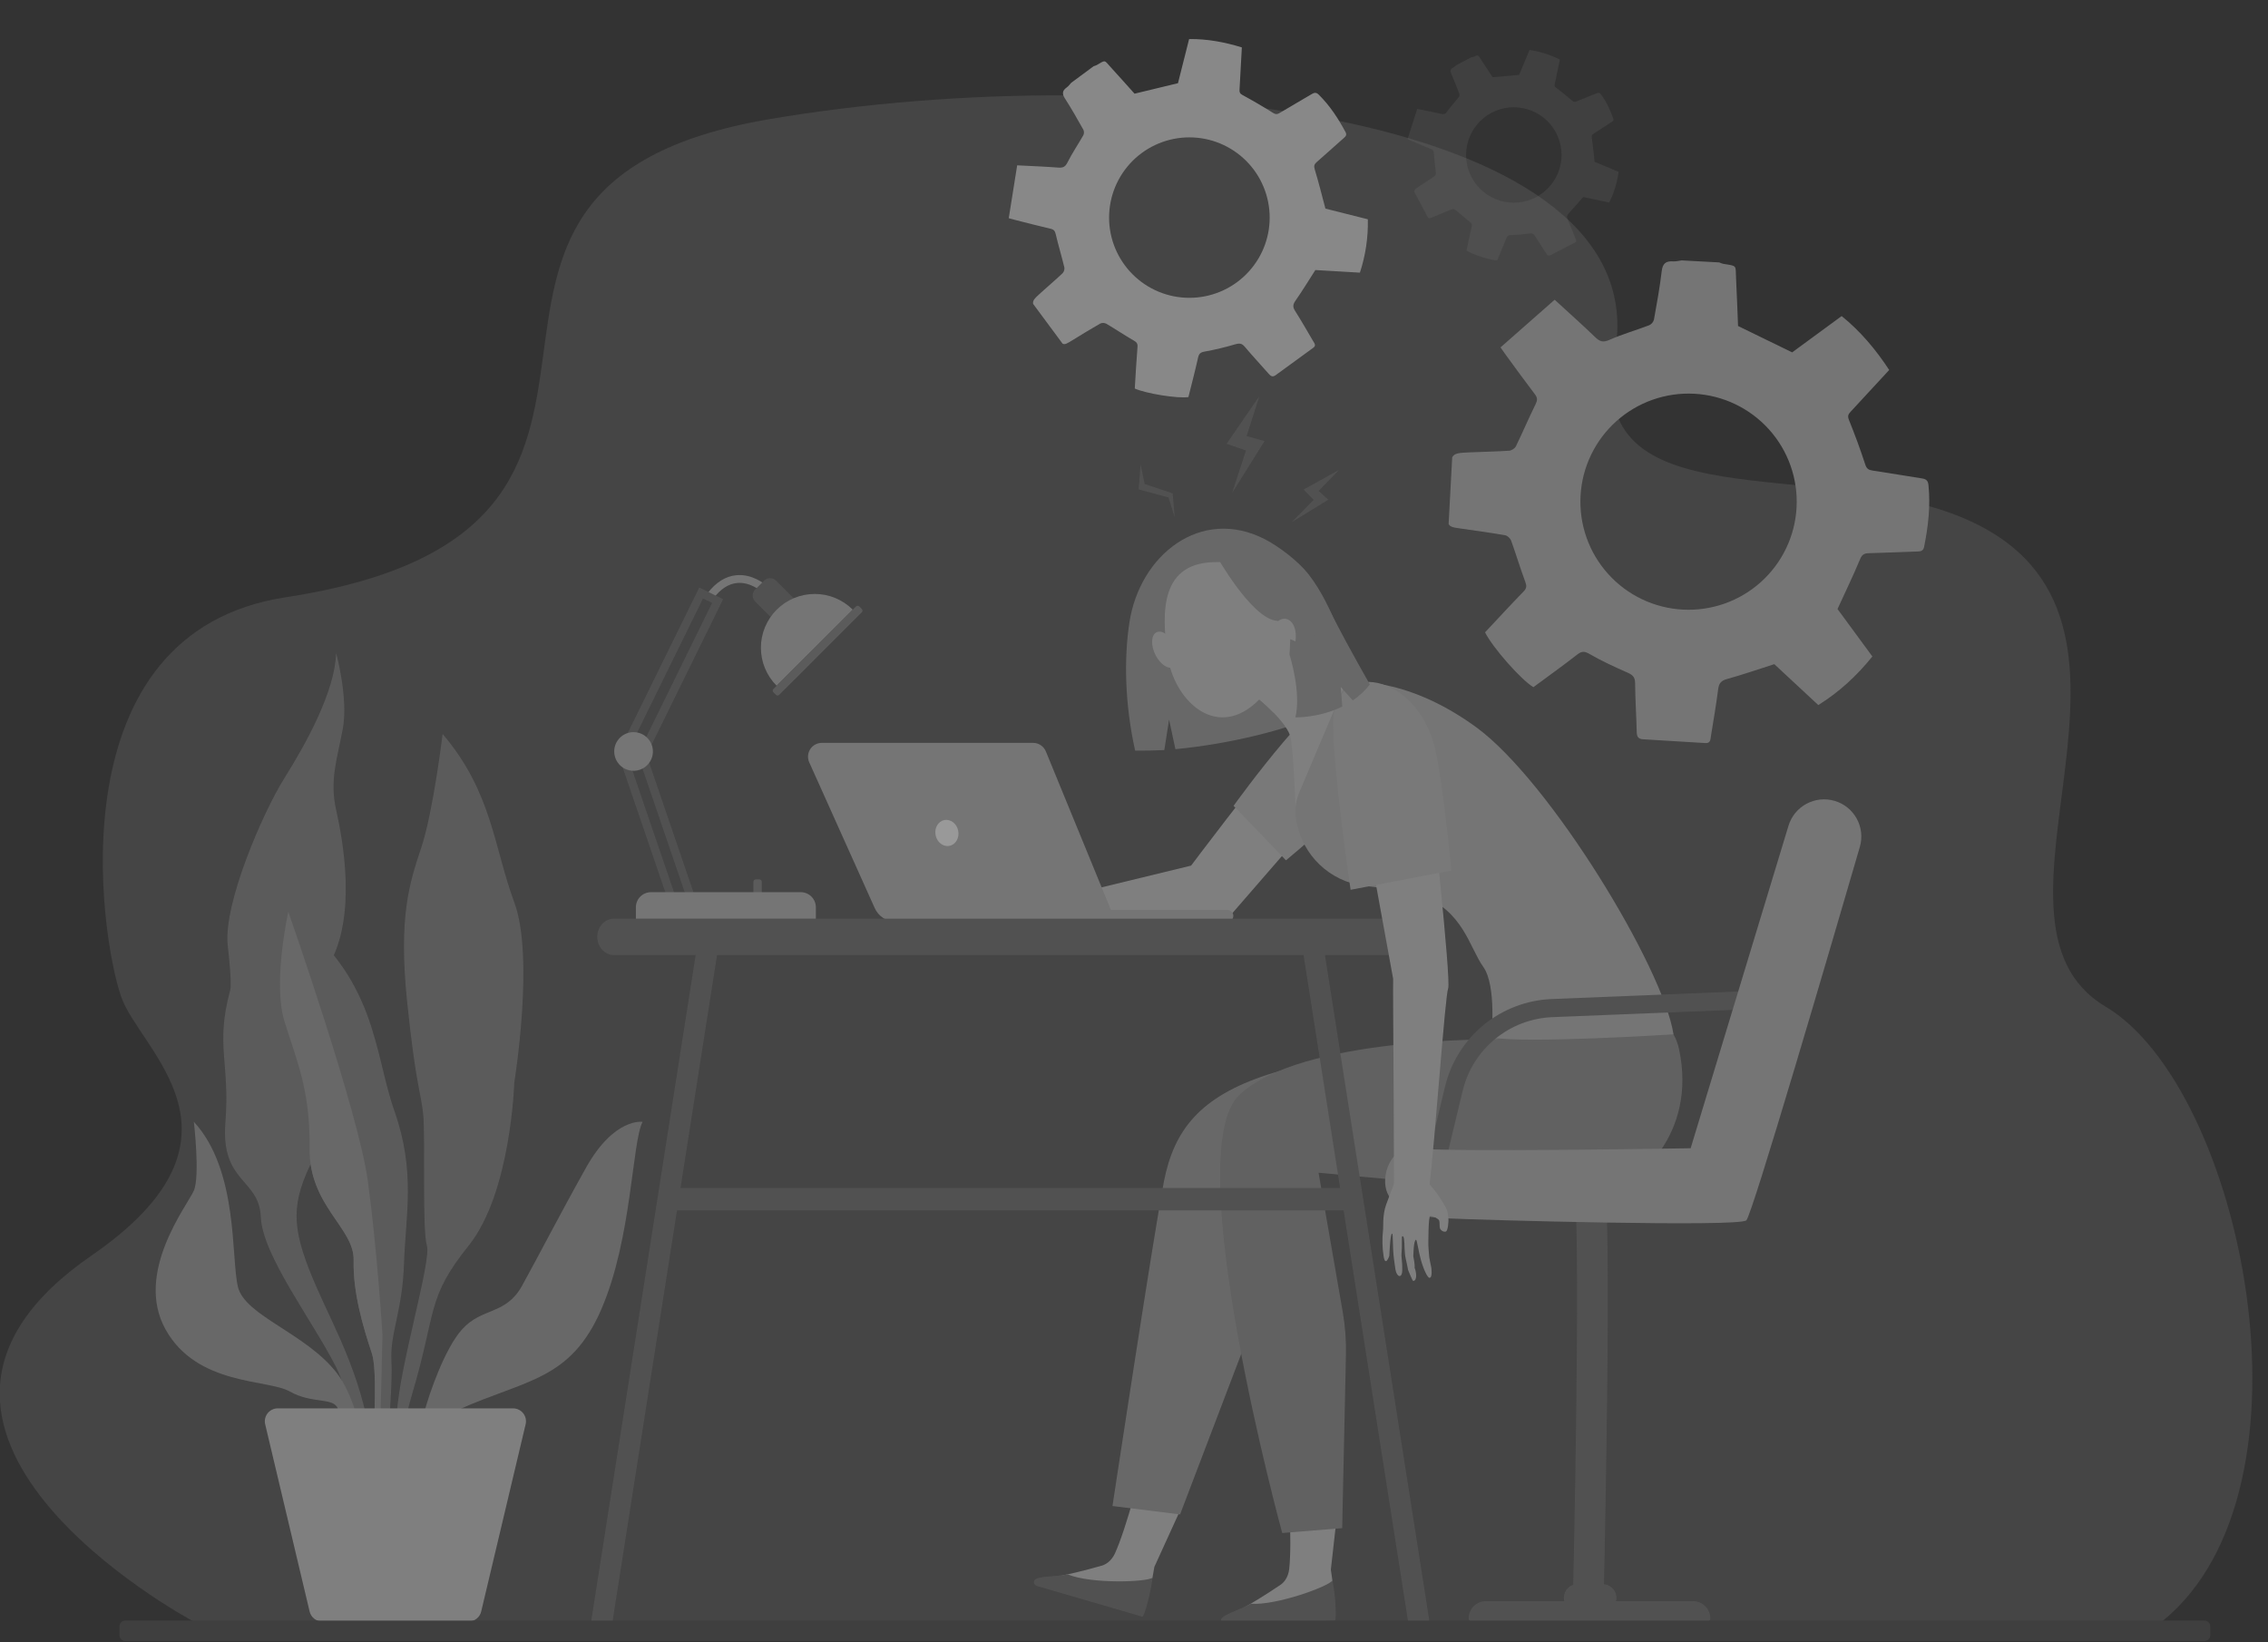 <svg width="337" height="244" viewBox="0 0 337 244" fill="none" xmlns="http://www.w3.org/2000/svg">
<rect x="0" y="0" width="337" height="244" fill="#333333" stroke="none"/>
<g opacity="0.5" clip-path="url(#clip0_215_101)">
<path opacity="0.2" d="M28.645 240.872H321.337C345.598 221.105 333.113 161.623 312.849 149.565C291.037 136.585 325.673 91.696 292.072 77.126C270.134 67.613 235.241 77.981 239.934 52.529C246.442 17.235 170.372 8.192 114.329 17.706C53.74 27.992 109.07 78.562 42.439 88.751C8.178 93.99 14.798 138.815 17.993 148.078C20.775 156.146 39.184 168.942 13.6 186.564C-23.915 212.405 27.76 240.397 28.645 240.872Z" fill="#E6E6E6"/>
<path d="M203.543 101.702C199.427 96.74 198.407 90.427 194.422 85.317C192.948 83.426 190.058 81.207 187.924 80.113C178.434 75.251 169.36 82.456 167.822 92.478C167.001 97.823 167.123 104.578 168.67 111.54C170.163 111.548 171.608 111.52 173.004 111.454L173.713 106.932L174.654 111.32C182.893 110.53 191.476 108.379 196.344 106.051L195.461 101.789L198.025 105.205C199.955 104.187 201.801 103.016 203.543 101.702Z" fill="#9D9D9D"/>
<path d="M152.711 134.52L176.987 128.624C176.987 128.624 185.572 117.119 193.84 107.198C196.384 109.612 197.848 113.371 200.409 115.76L182.216 136.723C181.891 137.097 181.492 137.399 181.044 137.61C180.596 137.821 180.109 137.936 179.614 137.948L153.768 138.568L152.711 134.52Z" fill="#CCCCCC"/>
<path d="M191.08 127.835C191.08 127.835 202.623 118.343 205.108 114.045C207.593 109.747 205.75 102.546 201.484 101.416C197.218 100.285 183.297 119.742 183.297 119.742L191.08 127.835Z" fill="#C0C0C0"/>
<path d="M145.597 135.341C145.342 134.949 145.981 134.284 146.459 133.785C146.99 133.233 150.203 131.845 150.749 131.679C151.295 131.512 155.977 132.171 157.77 132.758C159.562 133.345 160.743 133.104 160.743 133.104C161.213 133.008 161.919 132.879 162.468 132.766L163.591 136.943C159.384 136.889 154.985 137.202 154.586 137.192C153.322 137.16 151.006 135.838 150.468 135.644C149.931 135.45 148.843 135.603 148.112 135.946C147.38 136.289 145.25 137.103 144.894 136.913C144.537 136.724 145.597 135.341 145.597 135.341Z" fill="#F7A491"/>
<path d="M189.773 97.653C189.773 97.653 191.844 96.338 191.938 96.275C192.032 96.213 193.255 97.731 193.381 97.99C193.506 98.25 193.851 100.632 193.569 100.757C193.287 100.883 191.754 101.666 191.61 101.509C191.467 101.353 189.773 97.653 189.773 97.653Z" fill="#CCCCCC"/>
<path d="M191.564 233.127C191.782 231.076 191.769 227.936 191.621 224.317L198.777 224.083C198.201 229.233 197.749 233.241 197.749 233.241L197.98 234.855L198.141 239.639L182.484 240.151C182.484 240.151 185.759 238.555 190.311 235.463C190.648 235.234 191.417 234.515 191.564 233.127Z" fill="#CCCCCC"/>
<path d="M198.339 240.823L182.062 241.355C181.458 241.32 181.296 240.833 181.494 240.524C181.904 239.886 183.788 239.366 185.889 238.302C189.646 238.574 197.417 235.734 197.98 234.847C198.377 236.574 198.671 240.737 198.339 240.823Z" fill="#707070"/>
<path d="M165.682 230.798C166.527 228.916 167.492 225.927 168.476 222.441L175.351 224.441C173.201 229.157 171.525 232.827 171.525 232.827L171.243 234.433L169.908 239.03L154.867 234.654C154.867 234.654 158.476 234.154 163.764 232.629C164.155 232.516 165.11 232.071 165.682 230.798Z" fill="#CCCCCC"/>
<path d="M169.729 240.216L154.093 235.667C153.53 235.447 153.526 234.934 153.812 234.701C154.399 234.222 156.351 234.313 158.68 233.954C162.166 235.379 170.436 235.093 171.246 234.424C171.087 236.189 170.071 240.238 169.729 240.216Z" fill="#707070"/>
<path d="M227.163 153.696C227.163 153.696 198.179 156.454 188.266 159.714C178.354 162.974 174.464 167.864 172.959 175.511C171.453 183.159 165.305 223.781 165.305 223.781L175.343 225.034L185.757 197.703C185.757 197.703 194.917 166.861 195.418 166.861C195.92 166.861 220.89 162.598 220.89 162.598L227.163 153.696Z" fill="#9E9E9E"/>
<path d="M249.498 155.953C246.846 143.421 222.395 154.449 222.395 154.449C222.395 154.449 193.16 154.073 184.126 162.724C175.092 171.374 190.525 227.793 190.525 227.793L199.434 227.069L199.991 201.289C200.038 199.154 199.877 197.02 199.511 194.916L195.92 174.258C195.92 174.258 233.563 177.894 238.456 177.016C243.349 176.139 252.15 168.486 249.498 155.953Z" fill="#8F8F8F"/>
<path d="M199.967 101.413C199.967 101.413 192.51 100.304 189.532 97.135L186.867 103.713C186.867 103.713 191.396 107.373 191.809 109.719C192.221 112.065 192.504 119.967 192.504 119.967L196.48 117.81C196.48 117.81 201.034 107.845 200.89 106.661C200.745 105.477 199.967 101.413 199.967 101.413Z" fill="#CCCCCC"/>
<path d="M153.509 45.152L157.895 51.073C158.242 51.239 158.553 51.045 159.326 50.569C160.709 49.718 162.092 48.867 163.504 48.065C163.645 48.007 163.798 47.98 163.951 47.987C164.103 47.994 164.253 48.035 164.389 48.105C165.758 48.912 167.079 49.802 168.456 50.595C168.883 50.841 169.062 51.034 169.021 51.551C168.854 53.618 168.746 55.689 168.617 57.736C170.351 58.493 174.964 59.236 176.584 59.002C177.06 57.085 177.575 55.133 178.014 53.164C178.15 52.551 178.365 52.347 179.016 52.237C180.529 51.964 182.024 51.608 183.497 51.17C184.095 51 184.489 50.966 184.938 51.5C186.101 52.885 187.348 54.2 188.535 55.566C188.854 55.933 189.146 56.038 189.544 55.749C191.412 54.39 193.28 53.029 195.147 51.668C195.607 51.333 195.299 50.999 195.124 50.7C194.238 49.183 193.36 47.661 192.423 46.176C192.072 45.618 192.1 45.243 192.483 44.695C193.497 43.245 194.417 41.728 195.448 40.124C197.491 40.244 199.747 40.377 202.066 40.513C202.907 37.957 203.305 35.275 203.244 32.585C201.057 32.034 198.87 31.483 196.942 30.998C196.396 28.957 195.932 27.055 195.359 25.186C195.193 24.645 195.29 24.39 195.679 24.054C197.028 22.888 198.341 21.68 199.681 20.504C199.971 20.25 200.149 20.037 199.934 19.636C198.849 17.609 197.608 15.701 195.958 14.073C195.59 13.71 195.318 13.737 194.926 13.97C193.349 14.91 191.753 15.82 190.18 16.767C189.799 16.996 189.555 17.03 189.13 16.759C187.656 15.822 186.139 14.946 184.604 14.111C184.212 13.898 184.158 13.682 184.18 13.311C184.302 11.241 184.409 9.169 184.524 7.045C181.963 6.256 179.399 5.774 176.689 5.801C176.127 8.03 175.569 10.244 175.034 12.363C172.886 12.881 170.806 13.383 168.58 13.921C167.518 12.739 166.305 11.369 165.068 10.02C164.054 8.913 164.336 8.859 162.95 9.675C162.809 9.741 162.661 9.795 162.51 9.834C161.397 10.658 160.284 11.481 159.171 12.304C158.957 12.531 158.773 12.8 158.524 12.978C157.877 13.442 157.76 13.887 158.23 14.616C159.211 16.133 160.097 17.713 160.984 19.289C161.04 19.415 161.069 19.552 161.067 19.691C161.065 19.829 161.034 19.966 160.974 20.091C160.203 21.451 159.312 22.748 158.615 24.143C158.274 24.825 157.92 24.956 157.229 24.902C155.269 24.751 153.303 24.68 151.141 24.568C150.719 27.219 150.307 29.806 149.891 32.421C150.376 32.553 150.654 32.634 150.934 32.704C152.663 33.14 154.389 33.591 156.126 33.995C156.619 34.11 156.766 34.348 156.878 34.828C157.265 36.477 157.757 38.101 158.155 39.747C158.176 39.901 158.163 40.057 158.116 40.205C158.07 40.353 157.992 40.489 157.888 40.603C156.825 41.608 155.707 42.553 154.624 43.536C153.747 44.332 153.425 44.631 153.509 45.152ZM167.139 39.426C165.256 36.885 164.461 33.7 164.928 30.573C165.395 27.445 167.087 24.631 169.63 22.75L169.63 22.75C170.89 21.818 172.32 21.144 173.841 20.765C175.361 20.386 176.941 20.31 178.491 20.541C180.041 20.772 181.53 21.306 182.873 22.112C184.216 22.918 185.387 23.981 186.32 25.239C187.252 26.498 187.927 27.927 188.306 29.447C188.686 30.966 188.762 32.545 188.53 34.093C188.299 35.642 187.765 37.13 186.958 38.472C186.151 39.814 185.088 40.984 183.828 41.916C182.569 42.847 181.138 43.522 179.618 43.901C178.097 44.28 176.517 44.356 174.967 44.125C173.418 43.894 171.929 43.359 170.585 42.553C169.242 41.747 168.071 40.685 167.139 39.426Z" fill="#DEDEDE"/>
<path d="M215.782 67.942L215.25 77.851C215.468 78.321 215.957 78.385 217.169 78.554C219.335 78.857 221.503 79.159 223.657 79.537C223.996 79.597 224.419 80 224.541 80.338C225.27 82.35 225.877 84.407 226.625 86.411C226.857 87.032 226.878 87.387 226.39 87.888C224.443 89.891 222.551 91.948 220.66 93.963C221.809 96.236 225.96 100.963 227.843 102.11C229.984 100.527 232.196 98.943 234.342 97.275C235.01 96.756 235.409 96.727 236.179 97.172C237.967 98.205 239.854 99.077 241.748 99.907C242.515 100.243 242.954 100.546 242.96 101.485C242.978 103.921 243.144 106.355 243.203 108.791C243.219 109.446 243.432 109.806 244.092 109.846C247.2 110.037 250.308 110.227 253.416 110.415C254.18 110.461 254.147 109.851 254.223 109.39C254.606 107.055 255.001 104.722 255.305 102.377C255.419 101.496 255.77 101.13 256.639 100.89C258.938 100.254 261.195 99.469 263.643 98.687C265.661 100.564 267.89 102.637 270.18 104.767C273.266 102.84 275.885 100.441 278.213 97.545C276.416 95.099 274.618 92.651 273.034 90.494C274.22 87.906 275.372 85.534 276.382 83.102C276.674 82.398 276.994 82.217 277.686 82.201C280.088 82.147 282.489 82.018 284.891 81.948C285.411 81.933 285.777 81.864 285.899 81.263C286.514 78.228 286.864 75.183 286.549 72.078C286.479 71.386 286.174 71.18 285.566 71.086C283.121 70.71 280.683 70.286 278.236 69.92C277.643 69.831 277.362 69.657 277.153 69.012C276.428 66.774 275.605 64.564 274.728 62.38C274.504 61.822 274.633 61.553 274.975 61.186C276.88 59.141 278.77 57.082 280.714 54.975C278.733 51.96 276.486 49.26 273.649 46.965C271.151 48.797 268.669 50.617 266.295 52.358C263.619 51.054 261.028 49.791 258.255 48.441C258.167 46.303 258.084 43.84 257.96 41.38C257.858 39.36 258.196 39.546 256.057 39.204C255.853 39.153 255.654 39.082 255.463 38.993C253.6 38.893 251.737 38.793 249.875 38.693C249.457 38.746 249.036 38.866 248.624 38.838C247.554 38.765 247.05 39.127 246.913 40.287C246.627 42.703 246.19 45.103 245.758 47.5C245.708 47.68 245.619 47.846 245.499 47.989C245.378 48.131 245.228 48.246 245.059 48.325C243.09 49.075 241.051 49.658 239.129 50.508C238.189 50.924 237.71 50.756 237.038 50.108C235.133 48.27 233.152 46.511 231.004 44.54C228.289 46.931 225.639 49.263 222.96 51.621C223.351 52.174 223.57 52.496 223.801 52.81C225.222 54.745 226.626 56.693 228.082 58.602C228.496 59.144 228.444 59.518 228.148 60.113C227.133 62.156 226.249 64.264 225.248 66.315C225.093 66.633 224.595 66.951 224.236 66.974C222.269 67.106 220.297 67.128 218.327 67.22C216.734 67.295 216.143 67.328 215.782 67.942ZM234.851 73.685C234.964 71.579 235.491 69.516 236.402 67.614C237.313 65.711 238.591 64.007 240.161 62.597C241.731 61.188 243.564 60.102 245.554 59.4C247.545 58.698 249.654 58.395 251.762 58.508C256.019 58.736 260.01 60.645 262.859 63.814C265.707 66.982 267.179 71.152 266.951 75.405C266.723 79.659 264.813 83.647 261.642 86.493C258.47 89.34 254.297 90.811 250.04 90.583C245.784 90.355 241.792 88.446 238.944 85.277C236.095 82.109 234.623 77.939 234.851 73.685Z" fill="#B7B7B7"/>
<path opacity="0.2" d="M210.139 28.493L212.19 32.365C212.379 32.494 212.579 32.407 213.076 32.196C213.965 31.819 214.854 31.442 215.756 31.096C215.844 31.075 215.936 31.073 216.026 31.09C216.115 31.108 216.199 31.145 216.272 31.199C217.006 31.795 217.703 32.436 218.441 33.025C218.671 33.208 218.759 33.338 218.688 33.638C218.406 34.838 218.157 36.046 217.899 37.238C218.851 37.838 221.497 38.686 222.47 38.693C222.921 37.608 223.398 36.506 223.832 35.388C223.967 35.039 224.111 34.938 224.504 34.932C225.418 34.906 226.329 34.83 227.234 34.704C227.601 34.657 227.836 34.672 228.052 35.026C228.612 35.944 229.228 36.828 229.804 37.737C229.958 37.982 230.121 38.07 230.38 37.935C231.6 37.302 232.82 36.669 234.039 36.035C234.339 35.879 234.188 35.656 234.112 35.464C233.726 34.493 233.346 33.52 232.928 32.563C232.771 32.204 232.821 31.986 233.095 31.698C233.821 30.935 234.497 30.126 235.247 29.274C236.437 29.527 237.752 29.806 239.103 30.093C239.826 28.665 240.299 27.124 240.503 25.537C239.267 25.018 238.03 24.499 236.94 24.042C236.801 22.793 236.698 21.634 236.528 20.484C236.479 20.151 236.558 20.01 236.817 19.847C237.714 19.281 238.594 18.688 239.487 18.116C239.681 17.992 239.804 17.883 239.713 17.628C239.257 16.34 238.697 15.107 237.872 14.003C237.688 13.757 237.526 13.748 237.275 13.851C236.263 14.263 235.244 14.656 234.234 15.072C234.136 15.129 234.021 15.151 233.909 15.133C233.796 15.115 233.694 15.059 233.618 14.974C232.835 14.291 232.021 13.641 231.193 13.013C231.108 12.963 231.044 12.885 231.011 12.792C230.979 12.699 230.98 12.597 231.015 12.505C231.272 11.299 231.52 10.09 231.777 8.852C230.362 8.143 228.846 7.661 227.282 7.422C226.752 8.682 226.226 9.934 225.723 11.132C224.413 11.246 223.145 11.356 221.789 11.473C221.27 10.684 220.679 9.77 220.072 8.867C219.575 8.125 219.745 8.119 218.858 8.475C218.768 8.502 218.677 8.52 218.585 8.53C217.857 8.914 217.129 9.299 216.401 9.684C216.265 9.811 216.117 9.924 215.96 10.023C215.538 10.238 215.43 10.489 215.641 10.959C216.082 11.939 216.462 12.947 216.843 13.952C216.865 14.032 216.87 14.115 216.856 14.196C216.843 14.277 216.812 14.355 216.766 14.423C216.191 15.154 215.551 15.837 215.017 16.595C214.756 16.966 214.536 17.011 214.135 16.918C212.995 16.655 211.846 16.438 210.585 16.179C210.1 17.7 209.627 19.184 209.148 20.685C209.422 20.806 209.578 20.878 209.737 20.944C210.715 21.355 211.689 21.773 212.674 22.166C212.954 22.277 213.019 22.431 213.042 22.723C213.122 23.727 213.267 24.726 213.353 25.729C213.352 25.821 213.33 25.912 213.29 25.995C213.25 26.078 213.192 26.151 213.12 26.209C212.405 26.704 211.664 27.161 210.939 27.642C210.353 28.032 210.136 28.179 210.139 28.493ZM218.664 26.341C217.784 24.679 217.601 22.735 218.155 20.938C218.709 19.141 219.954 17.637 221.618 16.758C223.281 15.879 225.226 15.695 227.025 16.249C228.823 16.802 230.328 18.047 231.208 19.709C231.644 20.532 231.913 21.433 232.001 22.36C232.088 23.287 231.992 24.222 231.718 25.112C231.444 26.002 230.997 26.829 230.402 27.546C229.808 28.264 229.078 28.857 228.255 29.292C227.431 29.728 226.53 29.997 225.602 30.084C224.674 30.171 223.738 30.075 222.848 29.801C221.957 29.527 221.129 29.081 220.412 28.487C219.694 27.893 219.1 27.164 218.664 26.341Z" fill="#B7B7B7"/>
<path d="M122.11 110.386H153.509C153.916 110.386 154.313 110.506 154.65 110.733C154.987 110.959 155.25 111.28 155.404 111.655L165.072 135.217H182.383C182.498 135.217 182.612 135.24 182.718 135.284C182.824 135.328 182.921 135.392 183.002 135.473C183.084 135.555 183.148 135.651 183.192 135.757C183.237 135.863 183.259 135.977 183.259 136.092C183.259 136.207 183.237 136.321 183.192 136.427C183.148 136.533 183.084 136.63 183.002 136.711C182.921 136.792 182.825 136.857 182.718 136.901C182.612 136.945 182.498 136.967 182.383 136.967H133.115C132.452 136.967 131.803 136.776 131.246 136.416C130.689 136.056 130.249 135.543 129.977 134.938L120.242 113.269C120.102 112.958 120.042 112.616 120.068 112.276C120.094 111.935 120.205 111.607 120.391 111.32C120.577 111.033 120.831 110.798 121.132 110.634C121.432 110.471 121.768 110.386 122.11 110.386Z" fill="#B7B7B7"/>
<path d="M139.02 124.106C139.232 125.165 140.156 125.873 141.084 125.687C142.011 125.502 142.591 124.494 142.379 123.435C142.167 122.377 141.243 121.669 140.316 121.855C139.388 122.04 138.808 123.048 139.02 124.106Z" fill="white"/>
<path d="M212.388 240.872L196.639 140.455L193.547 140.939L209.22 240.872H212.388Z" fill="#707070"/>
<path d="M87.852 240.872L103.601 140.455L106.693 140.939L91.02 240.872H87.852Z" fill="#707070"/>
<path d="M208.981 141.913H91.246C89.868 141.913 88.75 140.703 88.75 139.21C88.75 137.717 89.868 136.507 91.246 136.507H208.981C210.36 136.507 211.477 137.717 211.477 139.21C211.477 140.703 210.36 141.913 208.981 141.913Z" fill="#707070"/>
<path d="M99.678 179.852H201.609V176.527H99.678V179.852Z" fill="#707070"/>
<path d="M58.523 216.651H59.382C59.691 213.462 60.303 210.31 61.21 207.237C64.953 194.616 63.316 192.983 69.631 185.093C75.946 177.204 76.414 160.843 76.414 160.843C76.414 160.843 79.455 142.262 76.414 134.082C73.374 125.902 73.139 117.722 65.772 109.074C65.772 109.074 64.368 120.643 62.614 125.902C60.86 131.161 59.194 136.186 60.494 148.807C61.795 161.428 62.603 162.479 62.901 165.751C63.199 169.023 62.731 182.816 63.432 185.093C64.134 187.371 59.339 203.147 58.988 209.924C58.883 211.961 58.693 214.283 58.523 216.651Z" fill="#848484"/>
<path d="M61.21 216.651C62.428 213.842 64.573 211.051 68.329 209.376C78.153 204.994 84.78 205.091 89.341 194.574C93.903 184.057 93.903 169.683 95.481 166.703C95.481 166.703 91.271 166.002 87.061 173.539C82.85 181.077 79.995 186.686 77.563 191.068C75.132 195.45 71.623 194.223 68.641 197.554C66.141 200.345 63.833 206.839 62.957 210.134C62.674 211.204 62.256 212.234 61.711 213.199C61.214 214.075 60.63 215.141 60.279 215.901C60.178 216.143 60.101 216.395 60.047 216.651H61.21Z" fill="#9D9D9D"/>
<path d="M33.494 166.804C32.792 175.802 38.523 175.101 38.757 180.827C38.991 186.553 46.476 196.252 49.943 203.147C51.747 206.733 52.413 212.216 52.637 216.652H55.423C54.345 205.423 49.786 197.608 47.06 191.344C43.552 183.281 43.026 179.6 46.008 173.289C48.99 166.979 44.604 150.677 48.85 143.409C53.096 136.141 50.92 124.734 49.943 120.352C48.967 115.969 50.043 112.989 50.92 108.369C51.797 103.749 49.943 97.038 49.943 97.038C49.785 102.764 45.423 110.594 42.265 115.619C39.108 120.644 33.143 134.316 33.845 140.51C34.547 146.704 34.196 147.171 34.196 147.171C31.974 155.468 34.196 157.805 33.494 166.804Z" fill="#848484"/>
<path d="M50.209 209.339C50.567 210.414 51.716 213.157 52.767 216.651H54.475C53.698 212.203 52.356 207.04 50.092 204.081C45.531 198.121 36.408 195.55 35.356 191.226C34.303 186.902 35.473 173.931 28.806 166.686C28.806 166.686 29.742 174.752 28.806 176.912C27.871 179.073 19.918 189.123 24.596 197.537C29.274 205.95 39.8 204.899 43.075 206.769C46.349 208.638 49.624 207.587 50.209 209.339Z" fill="#9D9D9D"/>
<path d="M45.996 170.535C45.88 179.182 52.663 182.454 52.546 187.246C52.429 192.037 53.949 197.179 55.236 201.035C56.05 203.476 55.599 210.273 55.455 216.651H57.337C57.812 211.964 58.331 205.201 58.16 202.204C57.926 198.113 59.797 194.841 60.031 187.713C60.265 180.584 61.785 174.157 58.627 165.159C55.47 156.161 56.054 145.41 42.839 135.477C42.839 135.477 40.5 145.994 42.254 151.72C44.008 157.446 46.113 161.887 45.996 170.535Z" fill="#848484"/>
<path d="M45.996 170.535C45.88 179.182 52.663 182.454 52.546 187.246C52.429 192.037 53.949 197.179 55.236 201.035C56.05 203.476 55.599 210.273 55.455 216.651H56.236C56.342 215.319 56.444 214.482 56.444 214.482L56.834 198.355C56.834 198.355 56.054 185.734 54.651 175.45C53.248 165.167 42.839 135.477 42.839 135.477C42.839 135.477 40.5 145.994 42.254 151.72C44.008 157.446 46.113 161.887 45.996 170.535Z" fill="#9D9D9D"/>
<path d="M59.384 209.271H41.27C40.98 209.272 40.694 209.338 40.433 209.464C40.172 209.591 39.944 209.775 39.764 210.002C39.585 210.23 39.459 210.495 39.397 210.778C39.334 211.061 39.337 211.354 39.404 211.636L46.007 239.459C46.107 239.879 46.345 240.253 46.683 240.521C47.022 240.789 47.441 240.935 47.873 240.935H69.633C70.065 240.935 70.484 240.789 70.823 240.521C71.161 240.253 71.399 239.879 71.499 239.459L78.102 211.636C78.169 211.354 78.172 211.061 78.109 210.778C78.047 210.495 77.921 210.23 77.742 210.002C77.562 209.775 77.334 209.591 77.073 209.464C76.812 209.338 76.526 209.272 76.236 209.271H59.384Z" fill="#CCCCCC"/>
<path d="M169.477 69.016L170.083 71.921L174.241 73.323L174.547 76.861L173.637 73.915L169.195 72.718L169.477 69.016Z" fill="#707070"/>
<path d="M185.229 64.805L187.888 65.543L183.091 73.23L185.147 66.936L182.266 65.942L187.112 58.902L185.229 64.805Z" fill="#707070"/>
<path d="M195.922 72.955L197.362 74.249L191.945 77.581L195.204 74.269L193.705 72.745L198.95 69.835L195.922 72.955Z" fill="#707070"/>
<path d="M199.97 101.414C199.97 101.414 208.395 100.063 219.357 108.067C230.319 116.072 247.193 143.898 248.661 153.697C248.661 153.697 226.103 155.128 221.597 154.137C221.597 154.137 222.417 146.482 220.391 143.656C218.365 140.829 217.388 135.272 211.139 133.059C208.478 132.117 205.497 131.993 202.682 131.627C200.206 131.308 197.896 130.207 196.089 128.484C194.283 126.76 193.075 124.506 192.642 122.048L192.591 121.762C192.355 120.418 192.512 119.035 193.044 117.779L199.97 101.414Z" fill="#B7B7B7"/>
<path d="M238.21 240.774L233.648 240.751C234.25 215.761 234.781 177.808 233.775 175.679C233.849 175.799 233.954 175.898 234.078 175.965L237.78 174.753C238.378 175.131 238.739 175.359 238.864 185.986C238.928 191.455 238.904 199.008 238.791 208.434C238.6 224.48 238.214 240.613 238.21 240.774Z" fill="#707070"/>
<path d="M251.565 237.923H220.793C220.456 237.923 220.122 237.989 219.811 238.118C219.499 238.247 219.217 238.436 218.978 238.674C218.74 238.912 218.551 239.195 218.422 239.506C218.293 239.817 218.227 240.15 218.227 240.487C218.227 240.546 218.238 240.604 218.261 240.659C218.283 240.713 218.316 240.763 218.358 240.804C218.4 240.846 218.449 240.879 218.504 240.901C218.558 240.924 218.616 240.936 218.675 240.936H253.682C253.801 240.936 253.916 240.888 254 240.804C254.084 240.72 254.131 240.606 254.131 240.487C254.131 240.15 254.065 239.817 253.936 239.506C253.807 239.195 253.618 238.912 253.38 238.674C253.141 238.436 252.858 238.247 252.547 238.118C252.236 237.989 251.902 237.923 251.565 237.923Z" fill="#707070"/>
<path d="M238.164 235.394H234.394C233.859 235.394 233.345 235.606 232.966 235.985C232.588 236.363 232.375 236.876 232.375 237.411C232.375 237.676 232.427 237.939 232.529 238.183C232.63 238.428 232.779 238.651 232.966 238.838C233.154 239.025 233.377 239.174 233.622 239.275C233.867 239.377 234.129 239.429 234.394 239.429H238.164C238.699 239.429 239.213 239.216 239.592 238.838C239.97 238.46 240.183 237.946 240.183 237.411C240.183 236.876 239.97 236.363 239.592 235.985C239.213 235.606 238.699 235.394 238.164 235.394Z" fill="#707070"/>
<path d="M214.292 174.753L211.672 174.124L214.729 161.409C215.6 157.832 217.61 154.635 220.457 152.298C223.304 149.961 226.833 148.611 230.514 148.451L263.379 147.124L263.487 149.814L230.623 151.142C227.528 151.276 224.56 152.411 222.166 154.376C219.772 156.341 218.081 159.03 217.349 162.038L214.292 174.753Z" fill="#707070"/>
<path d="M251.212 170.619C251.212 170.619 214.367 171.25 210.526 170.619C206.685 169.989 205.022 174.801 206.169 177.322C207.316 179.842 210.469 180.816 215.113 181.045C219.756 181.275 258.397 182.363 259.486 181.332C260.376 180.49 272.09 140.474 276.352 125.84C276.761 124.436 276.595 122.927 275.892 121.645C275.188 120.362 274.004 119.411 272.599 119.001C271.2 118.591 269.696 118.749 268.413 119.442C267.131 120.134 266.174 121.305 265.751 122.699L251.212 170.619Z" fill="#B7B7B7"/>
<path d="M212.428 175.968C212.612 176.31 213.301 176.751 214.811 179.379C215.246 180.138 215.225 181.381 215.225 181.381C215.225 181.381 215.187 182.909 214.821 183C214.454 183.091 214.071 182.808 213.967 182.529C213.863 182.249 213.953 181.645 213.85 181.365C213.746 181.085 212.889 180.664 212.544 180.632C212.198 180.599 212.239 185.107 212.239 185.107C212.239 185.107 212.313 186.399 212.372 186.826C212.422 187.191 212.659 188.273 212.659 188.273C212.659 188.273 212.911 189.829 212.416 189.876C212.124 189.903 211.51 188.581 211.132 187.216C210.725 185.746 210.558 184.225 210.403 184.223C210.038 184.219 210.001 186.692 210.001 186.692C210.001 186.692 210.256 187.863 210.198 188.39C210.477 189.086 210.59 190.319 209.983 190.335C209.871 190.338 209.226 188.7 209.226 188.7C209.226 188.7 209.016 187.581 208.883 187.054C208.647 186.123 208.73 184.717 208.621 184.076C208.531 183.544 208.386 183.737 208.331 183.708C208.289 183.685 208.3 184.404 208.297 185.389C208.296 185.885 208.185 186.442 208.275 187.021C208.346 187.597 208.374 188.178 208.358 188.758C208.337 190.037 207.522 189.791 207.343 188.594C207.275 188.138 207.206 187.641 207.137 187.137C206.869 185.178 207.052 183.353 206.841 183.308C206.567 183.249 206.438 186.602 206.438 186.602C206.438 186.602 205.843 188.383 205.582 186.615C205.393 185.38 205.363 184.126 205.494 182.883C205.584 182.405 205.381 180.623 205.959 179.014C206.385 177.827 207.043 176.141 207.36 175.336L212.428 175.968Z" fill="#CCCCCC"/>
<path d="M207.05 180.727L212.367 176.543C213.271 168.927 214.717 148.043 215.176 146.879C215.653 145.668 212.52 117.059 212.52 117.059L203.07 123.841L207.007 145.445C206.938 146.624 207.28 180.446 207.05 180.727Z" fill="#CCCCCC"/>
<path d="M200.684 132.214L215.659 129.36C215.659 129.36 214.468 116.663 213.274 111.417C210.633 99.823 198.086 97.817 198.086 107.513C198.086 114.654 200.684 132.214 200.684 132.214Z" fill="#C0C0C0"/>
<path d="M189.227 105.882C190.136 103.406 190.011 97.963 190.011 97.963L189.902 97.495C189.773 97.377 189.648 97.258 189.532 97.135L186.867 103.713C187.691 104.394 188.479 105.118 189.227 105.882Z" fill="#CCCCCC"/>
<path d="M181.114 83.526C181.114 83.526 185.018 83.074 187.466 86.244C189.913 89.414 192.551 99.217 186.471 104.546C180.392 109.876 174.385 103.843 173.495 97.447C172.604 91.05 172.258 83.295 181.114 83.526Z" fill="#CCCCCC"/>
<path d="M171.706 97.352C172.431 98.765 173.649 99.547 174.426 99.1C175.203 98.652 175.245 97.144 174.519 95.731C173.793 94.318 172.575 93.536 171.798 93.984C171.022 94.431 170.98 95.94 171.706 97.352Z" fill="#CCCCCC"/>
<path d="M180.68 82.478C180.68 82.478 185.896 91.8 189.627 92.231C193.358 92.661 193.848 97.615 193.848 97.615C193.848 97.615 192.514 86.201 188.82 84C185.126 81.799 180.68 82.478 180.68 82.478Z" fill="#9D9D9D"/>
<path d="M188.648 94.573C188.345 96.228 188.955 97.746 190.011 97.963C191.068 98.181 192.17 97.015 192.473 95.359C192.777 93.704 192.167 92.186 191.11 91.968C190.054 91.751 188.952 92.917 188.648 94.573Z" fill="#CCCCCC"/>
<path d="M198.203 91.943C195.753 87.228 194.615 88.872 194.766 89.523C194.917 90.173 195.502 96.558 195.335 96.542C195.168 96.526 191.724 94.967 191.724 94.967L191.609 97.269C191.609 97.269 193.394 102.873 192.482 106.595C192.482 106.595 195.997 106.691 199.449 104.99L199.225 102.084L201.011 104.081C201.975 103.426 202.829 102.624 203.542 101.703C203.542 101.703 200.654 96.658 198.203 91.943Z" fill="#9D9D9D"/>
<path d="M112.834 134.65H112.301C112.207 134.65 112.118 134.613 112.051 134.547C111.985 134.481 111.948 134.391 111.948 134.297V131.027C111.948 130.934 111.985 130.844 112.051 130.778C112.118 130.711 112.208 130.674 112.301 130.674H112.834C112.928 130.674 113.018 130.711 113.084 130.778C113.15 130.844 113.188 130.934 113.188 131.027V134.297C113.187 134.391 113.15 134.481 113.084 134.547C113.018 134.613 112.928 134.65 112.834 134.65Z" fill="#848484"/>
<path d="M106.057 88.856C107.094 87.499 108.256 86.75 109.512 86.629C111.45 86.441 112.994 87.789 113.009 87.802L113.781 86.933C113.703 86.864 111.837 85.236 109.4 85.472C107.809 85.625 106.373 86.527 105.133 88.15L106.057 88.856Z" fill="#B7B7B7"/>
<path d="M115.3 86.279L119.72 90.695C119.954 90.929 120.085 91.246 120.085 91.576C120.085 91.906 119.954 92.223 119.72 92.457L118.391 93.784C118.276 93.9 118.138 93.992 117.987 94.054C117.836 94.117 117.674 94.149 117.51 94.149C117.347 94.149 117.184 94.117 117.033 94.054C116.882 93.992 116.745 93.9 116.629 93.784L112.209 89.367C112.093 89.252 112.001 89.115 111.939 88.963C111.876 88.812 111.844 88.65 111.844 88.487C111.844 88.323 111.876 88.161 111.939 88.01C112.001 87.859 112.093 87.722 112.209 87.606L113.537 86.279C113.653 86.163 113.79 86.072 113.942 86.009C114.093 85.946 114.255 85.914 114.419 85.914C114.582 85.914 114.744 85.946 114.896 86.009C115.047 86.072 115.184 86.163 115.3 86.279Z" fill="#707070"/>
<path d="M126.715 90.597L115.405 101.898C114.662 101.156 114.073 100.275 113.671 99.306C113.269 98.336 113.063 97.297 113.063 96.248C113.062 95.198 113.269 94.159 113.671 93.19C114.073 92.22 114.662 91.339 115.405 90.597C116.147 89.855 117.029 89.267 117.999 88.865C118.97 88.463 120.009 88.257 121.06 88.257C122.11 88.257 123.15 88.463 124.12 88.865C125.09 89.267 125.972 89.855 126.715 90.597Z" fill="#B7B7B7"/>
<path d="M92.562 110.386L103.904 87.301L107.444 89.037L96.102 112.122L92.562 110.386ZM104.459 88.924L94.187 109.831L95.548 110.499L105.819 89.591L104.459 88.924Z" fill="#707070"/>
<path d="M91.781 111.852L95.513 110.579L103.83 134.916L100.098 136.189L91.781 111.852ZM94.757 112.119L93.322 112.608L100.854 134.649L102.289 134.16L94.757 112.119Z" fill="#707070"/>
<path d="M114.922 102.869L115.293 103.239C115.358 103.305 115.446 103.341 115.538 103.341C115.631 103.341 115.719 103.305 115.784 103.239L128.056 90.977C128.089 90.945 128.114 90.906 128.132 90.864C128.149 90.822 128.158 90.777 128.158 90.731C128.158 90.686 128.149 90.641 128.132 90.598C128.114 90.556 128.089 90.518 128.056 90.486L127.686 90.115C127.654 90.083 127.615 90.058 127.573 90.04C127.531 90.023 127.486 90.014 127.44 90.014C127.395 90.014 127.349 90.023 127.307 90.04C127.265 90.058 127.227 90.083 127.194 90.115L114.922 102.378C114.857 102.443 114.82 102.531 114.82 102.624C114.82 102.716 114.857 102.804 114.922 102.869Z" fill="#848484"/>
<path d="M91.266 111.661C91.266 112.229 91.434 112.785 91.75 113.257C92.066 113.73 92.515 114.098 93.04 114.315C93.566 114.533 94.144 114.59 94.702 114.479C95.26 114.368 95.772 114.094 96.174 113.693C96.576 113.291 96.85 112.779 96.961 112.222C97.072 111.664 97.015 111.087 96.797 110.562C96.58 110.037 96.211 109.588 95.738 109.272C95.266 108.957 94.71 108.788 94.141 108.788C93.378 108.788 92.647 109.091 92.108 109.63C91.569 110.168 91.266 110.899 91.266 111.661Z" fill="#B7B7B7"/>
<path d="M121.227 136.507H94.486V134.815C94.486 134.22 94.722 133.649 95.143 133.228C95.564 132.808 96.136 132.571 96.731 132.571H118.981C119.576 132.571 120.148 132.808 120.569 133.228C120.99 133.649 121.227 134.22 121.227 134.815V136.507Z" fill="#B7B7B7"/>
<path d="M18.615 240.81H327.559C327.788 240.81 328.008 240.901 328.17 241.063C328.333 241.225 328.424 241.445 328.424 241.674V242.976C328.424 243.206 328.333 243.425 328.17 243.588C328.008 243.75 327.788 243.841 327.559 243.841H18.615C18.501 243.841 18.389 243.818 18.284 243.775C18.179 243.731 18.084 243.668 18.003 243.588C17.923 243.507 17.859 243.412 17.816 243.307C17.772 243.202 17.75 243.09 17.75 242.977V241.674C17.75 241.444 17.841 241.225 18.003 241.063C18.166 240.901 18.385 240.81 18.615 240.81Z" fill="#4B4B4B"/>
</g>
<defs>
<clipPath id="clip0_215_101">
<rect width="337" height="244" fill="white"/>
</clipPath>
</defs>
</svg>
